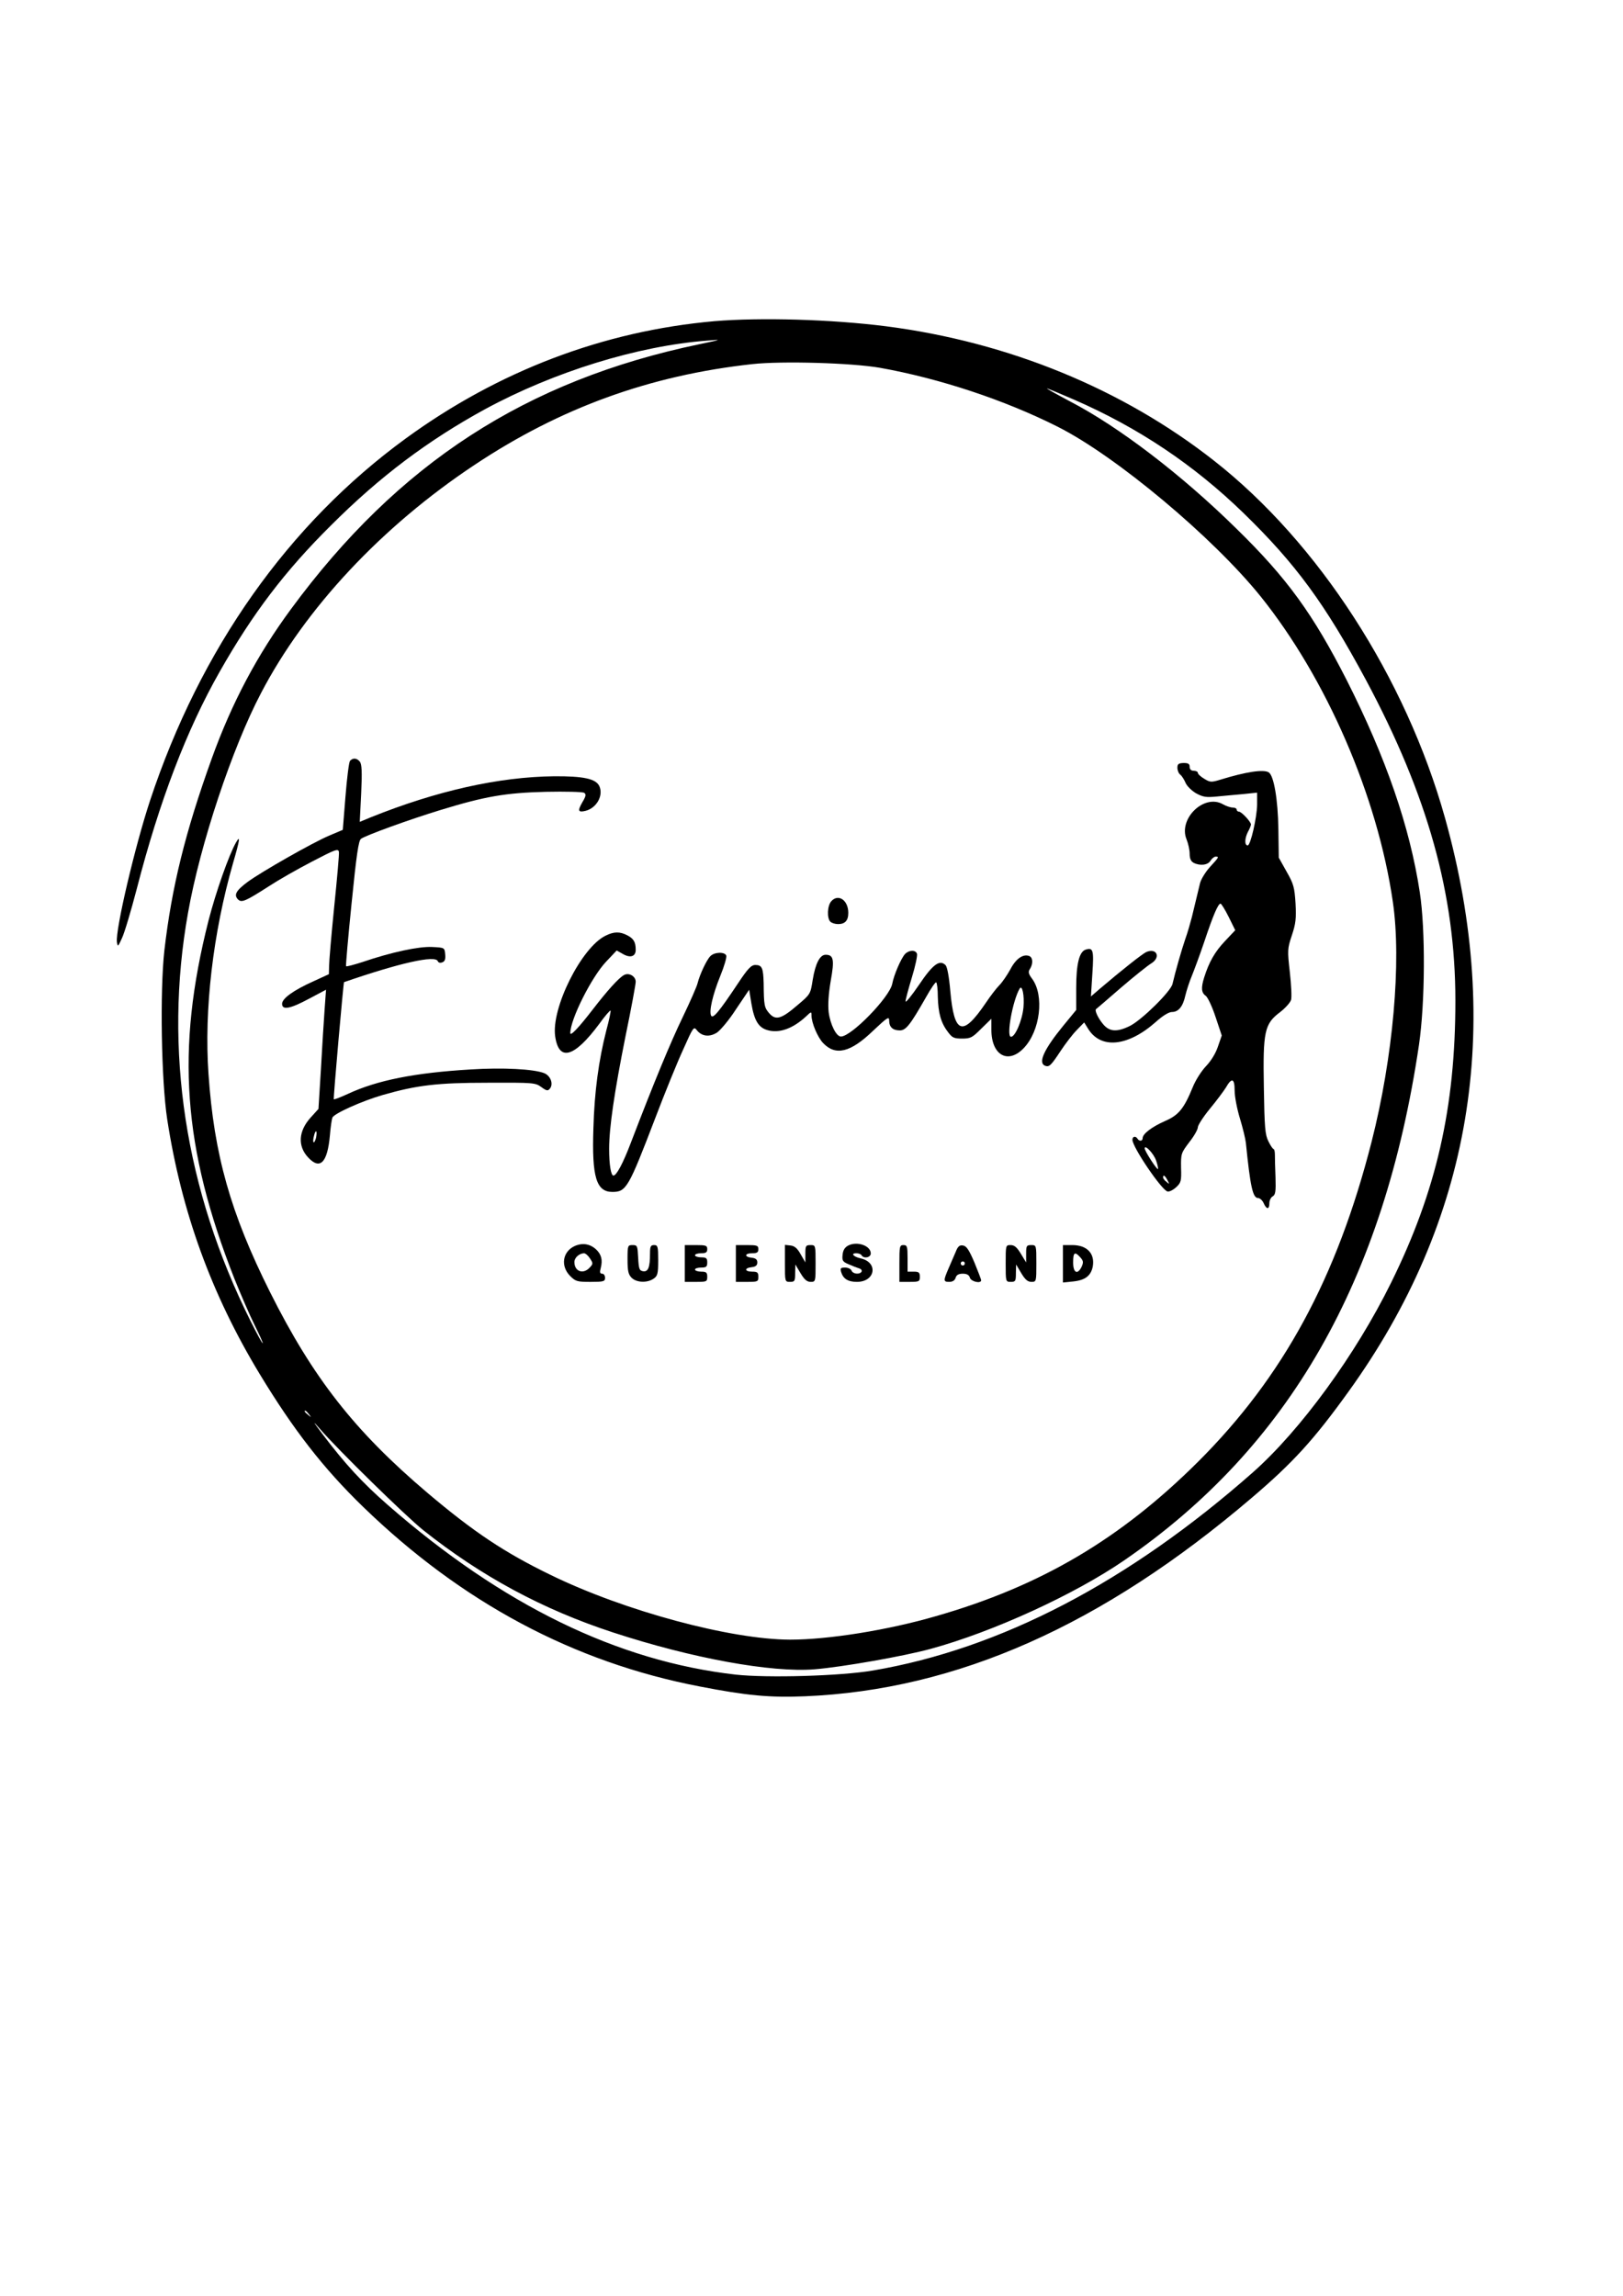<?xml version="1.0" encoding="UTF-8" standalone="yes"?>
<svg version="1.0" xmlns="http://www.w3.org/2000/svg" width="794" height="1123" viewBox="0 0 794 1123" preserveAspectRatio="xMidYMid meet">
  <g transform="translate(0,1123) scale(0.1,-0.1)" fill="#000000" stroke="none">
    <path d="M3495 9659 c-543 -48 -1056 -243 -1509 -573 -576 -420 -1006 -1029
-1252 -1772 -74 -224 -170 -633 -162 -692 4 -25 5 -24 25 20 12 25 44 133 72
240 111 431 245 780 406 1063 161 284 320 493 544 715 239 239 475 416 753
568 337 183 747 310 1088 336 74 6 74 6 -40 -18 -847 -177 -1472 -582 -1997
-1296 -165 -224 -289 -458 -387 -730 -130 -361 -196 -629 -232 -940 -22 -199
-15 -635 14 -825 70 -453 216 -855 452 -1245 166 -274 312 -462 506 -650 483
-468 1029 -760 1647 -879 232 -45 342 -55 515 -48 743 31 1455 347 2186 971
201 171 304 284 473 519 602 835 760 1777 472 2807 -192 685 -618 1345 -1129
1746 -448 352 -1007 581 -1605 658 -268 34 -612 44 -840 25z m810 -228 c291
-52 609 -157 869 -288 286 -144 759 -540 993 -830 322 -401 572 -977 647
-1494 43 -292 1 -762 -104 -1174 -170 -666 -432 -1149 -849 -1565 -380 -378
-769 -608 -1282 -755 -237 -69 -528 -115 -714 -115 -292 1 -809 140 -1170 316
-227 110 -378 211 -605 403 -356 302 -559 562 -769 981 -193 386 -274 672
-301 1067 -22 314 22 689 120 1031 33 113 37 140 15 102 -35 -61 -99 -243
-135 -383 -160 -632 -126 -1110 127 -1752 31 -77 75 -179 99 -227 24 -49 42
-88 39 -88 -3 0 -29 48 -59 108 -320 639 -426 1329 -306 1998 59 334 216 806
357 1074 216 414 590 814 1043 1115 420 280 859 439 1360 494 146 16 488 6
625 -18z m950 -156 c314 -137 585 -318 829 -555 255 -248 398 -443 598 -815
303 -566 438 -1050 438 -1570 0 -522 -93 -931 -315 -1380 -173 -351 -443 -721
-676 -927 -609 -537 -1235 -863 -1859 -969 -158 -27 -516 -37 -671 -20 -579
66 -1141 340 -1702 830 -125 109 -210 202 -319 346 -49 65 -51 70 -12 25 88
-102 418 -425 504 -494 283 -225 584 -388 930 -501 385 -126 773 -197 985
-180 135 11 437 64 568 100 305 83 704 266 947 433 806 554 1271 1367 1442
2522 30 206 32 561 4 745 -49 322 -166 659 -357 1037 -165 324 -292 500 -541
743 -266 262 -575 498 -812 621 -66 35 -118 64 -114 64 4 0 64 -25 133 -55z
m-3744 -4962 c13 -16 12 -17 -3 -4 -17 13 -22 21 -14 21 2 0 10 -8 17 -17z"/>
    <path d="M1712 7508 c-5 -7 -15 -86 -22 -175 l-13 -162 -66 -28 c-79 -33 -332
-177 -400 -227 -56 -42 -68 -63 -47 -85 18 -18 36 -10 156 67 41 27 134 80
205 117 115 60 130 66 133 48 2 -10 -9 -131 -23 -268 -14 -138 -25 -268 -25
-290 l-1 -40 -76 -35 c-98 -44 -153 -84 -153 -110 0 -32 39 -25 132 25 l83 44
-7 -97 c-4 -53 -12 -185 -18 -292 l-12 -194 -38 -42 c-60 -66 -65 -140 -12
-196 58 -62 94 -25 106 109 3 39 9 78 12 86 7 20 143 81 246 111 168 48 266
60 515 60 223 1 232 0 261 -21 26 -19 32 -20 42 -8 19 23 3 64 -28 76 -51 20
-202 28 -359 18 -273 -16 -459 -53 -602 -120 -35 -16 -66 -28 -68 -26 -3 4 47
571 50 573 272 94 449 134 459 102 3 -7 12 -9 22 -5 13 5 16 16 14 39 -3 33
-3 33 -65 36 -65 3 -197 -25 -341 -74 -41 -13 -77 -23 -79 -20 -2 2 10 140 27
307 24 239 34 307 46 316 23 17 235 94 389 141 219 67 318 84 515 89 96 2 181
0 188 -5 10 -7 9 -16 -9 -46 -24 -42 -21 -51 16 -42 54 14 88 75 67 121 -17
36 -78 49 -222 48 -269 -3 -574 -71 -897 -201 l-53 -22 7 140 c5 106 3 143 -7
155 -15 18 -34 19 -48 3z m-166 -1844 c-4 -14 -9 -24 -12 -21 -3 2 -2 17 2 31
3 15 9 25 11 22 3 -3 2 -17 -1 -32z"/>
    <path d="M5760 7475 c0 -13 6 -28 14 -34 8 -6 19 -24 26 -40 6 -15 29 -38 51
-51 35 -19 50 -21 102 -16 34 3 92 9 130 12 l67 7 0 -59 c-1 -63 -32 -199 -46
-199 -16 0 -15 33 0 64 9 16 16 34 16 38 0 13 -46 63 -59 63 -6 0 -11 5 -11
10 0 6 -9 10 -19 10 -11 0 -32 7 -48 16 -92 53 -220 -71 -178 -172 8 -20 15
-51 15 -70 0 -23 6 -37 19 -44 31 -16 70 -12 83 10 7 11 18 20 25 20 18 0 17
-2 -27 -50 -22 -24 -44 -60 -49 -79 -9 -36 -18 -75 -40 -166 -7 -27 -21 -77
-33 -110 -19 -56 -47 -154 -62 -218 -9 -37 -149 -175 -208 -205 -63 -31 -100
-29 -131 8 -24 28 -43 68 -35 74 1 1 57 48 122 105 65 56 132 109 147 118 50
30 28 79 -24 56 -20 -10 -118 -87 -226 -179 l-44 -38 7 111 c8 116 4 130 -33
118 -31 -10 -46 -70 -46 -187 l0 -108 -64 -78 c-94 -115 -124 -181 -88 -195
20 -7 28 0 76 73 24 36 59 82 79 102 l36 37 18 -29 c62 -103 195 -90 332 31
33 30 64 49 79 49 32 0 54 26 66 81 6 25 20 68 31 94 11 27 39 102 61 167 43
129 68 188 80 188 4 0 22 -29 40 -65 l32 -65 -51 -54 c-49 -52 -77 -101 -101
-177 -16 -51 -14 -75 8 -90 10 -8 32 -55 48 -104 l30 -90 -19 -55 c-11 -33
-34 -70 -58 -95 -22 -23 -51 -68 -65 -103 -43 -105 -69 -137 -137 -166 -63
-28 -108 -62 -108 -83 0 -15 -16 -17 -25 -3 -9 15 -25 12 -25 -5 0 -36 144
-248 172 -253 9 -2 28 8 42 21 24 22 26 31 24 95 -1 69 0 72 40 125 23 29 42
62 42 73 0 10 27 52 60 92 33 40 67 86 77 102 29 51 43 46 43 -14 0 -30 12
-91 26 -137 14 -46 27 -100 29 -119 22 -217 34 -270 60 -270 8 0 21 -11 27
-25 14 -32 28 -32 28 0 0 13 7 28 16 33 14 8 16 24 14 93 -2 46 -3 96 -3 112
0 15 -3 27 -7 27 -3 0 -15 17 -25 38 -16 32 -19 68 -22 262 -5 275 3 312 79
369 26 20 50 47 54 60 4 13 1 74 -6 136 -12 107 -12 114 10 180 19 57 22 82
18 156 -5 78 -9 95 -44 156 l-38 68 -2 140 c-2 143 -22 261 -47 277 -25 16
-112 3 -238 -36 -43 -13 -49 -13 -78 5 -17 10 -31 23 -31 29 0 5 -9 10 -20 10
-13 0 -20 7 -20 19 0 15 -7 19 -30 19 -24 -1 -30 -5 -30 -23z m-104 -1922 c7
-20 11 -39 9 -41 -5 -5 -65 88 -65 101 0 21 45 -26 56 -60z m55 -95 c11 -21
11 -22 -4 -9 -10 7 -17 17 -17 22 0 15 9 10 21 -13z"/>
    <path d="M4067 6822 c-20 -22 -22 -83 -5 -100 7 -7 24 -12 38 -12 34 0 50 17
50 55 0 62 -49 95 -83 57z"/>
    <path d="M2962 6653 c-118 -58 -266 -354 -246 -492 18 -125 93 -104 215 60 28
39 53 68 56 66 2 -2 -7 -47 -21 -98 -37 -145 -58 -298 -63 -478 -8 -238 14
-311 93 -311 68 0 79 20 210 362 46 121 107 271 136 334 49 110 52 115 67 95
24 -30 61 -35 98 -12 17 11 60 62 94 115 l64 95 11 -68 c14 -83 35 -118 80
-130 57 -16 123 8 187 67 26 25 27 25 27 5 0 -36 30 -107 57 -135 61 -64 134
-46 244 60 70 66 79 72 79 50 0 -32 18 -48 52 -48 30 0 51 27 128 162 24 43
46 75 50 73 4 -2 8 -34 8 -71 2 -78 15 -127 49 -171 21 -29 30 -33 70 -33 42
0 50 5 94 49 l49 48 0 -54 c0 -124 81 -170 158 -90 81 84 102 258 41 340 -18
24 -20 34 -10 48 16 26 14 56 -4 63 -30 11 -65 -13 -92 -65 -16 -29 -40 -64
-54 -78 -14 -14 -44 -53 -66 -86 -114 -168 -155 -155 -174 58 -6 70 -15 117
-23 126 -29 29 -62 5 -130 -96 -36 -53 -66 -90 -66 -81 0 8 14 61 31 117 17
55 28 108 25 116 -7 20 -39 19 -59 -2 -20 -23 -54 -102 -62 -145 -13 -66 -200
-258 -251 -258 -23 0 -52 59 -60 119 -4 36 -1 88 10 153 19 105 14 128 -25
128 -28 0 -50 -43 -63 -122 -11 -70 -11 -71 -74 -124 -80 -69 -107 -76 -139
-40 -24 28 -26 38 -27 146 -2 76 -8 90 -41 90 -20 0 -37 -18 -86 -92 -92 -138
-121 -172 -130 -156 -11 21 7 101 45 195 19 46 32 91 29 99 -7 19 -58 18 -78
-3 -18 -18 -51 -88 -62 -131 -3 -15 -36 -90 -73 -167 -60 -124 -141 -320 -254
-615 -38 -100 -70 -160 -85 -160 -12 0 -21 52 -21 131 0 104 26 280 80 550 28
135 50 255 50 267 0 27 -33 46 -57 33 -26 -14 -81 -75 -155 -171 -68 -88 -108
-130 -108 -113 0 67 104 274 175 349 l52 55 30 -17 c36 -21 63 -13 63 20 0 38
-10 55 -41 71 -36 19 -66 19 -107 -2z m2045 -350 c-6 -65 -42 -148 -62 -144
-22 4 9 176 43 235 13 22 24 -33 19 -91z"/>
    <path d="M2813 5136 c-61 -27 -72 -98 -24 -147 27 -27 35 -29 100 -29 64 0 71
2 71 20 0 11 -6 20 -14 20 -11 0 -13 7 -7 28 10 39 3 66 -22 90 -30 28 -66 34
-104 18z m73 -61 c16 -24 16 -27 -1 -45 -32 -35 -75 -19 -75 27 0 21 23 42 47
43 7 0 20 -11 29 -25z"/>
    <path d="M4150 5138 c-17 -9 -26 -23 -28 -46 -3 -28 1 -34 30 -46 18 -8 41
-17 51 -20 10 -3 15 -10 12 -16 -9 -15 -42 -12 -49 5 -3 8 -17 15 -31 15 -23
0 -25 -3 -20 -22 10 -33 34 -48 77 -48 91 0 106 96 18 115 -35 8 -50 25 -21
25 11 0 23 -4 26 -10 11 -18 45 -11 45 9 0 38 -66 61 -110 39z"/>
    <path d="M3070 5070 c0 -57 4 -74 20 -90 24 -24 77 -26 108 -4 19 13 22 24 22
90 0 67 -2 74 -20 74 -17 0 -20 -7 -20 -42 0 -67 -9 -90 -34 -86 -18 3 -21 11
-24 66 -3 58 -4 62 -27 62 -24 0 -25 -2 -25 -70z"/>
    <path d="M3350 5050 l0 -90 55 0 c52 0 55 1 55 25 0 21 -5 25 -30 25 -16 0
-30 5 -30 10 0 6 14 10 30 10 25 0 30 4 30 25 0 21 -5 25 -30 25 -16 0 -30 5
-30 10 0 6 14 10 30 10 23 0 30 4 30 20 0 18 -7 20 -55 20 l-55 0 0 -90z"/>
    <path d="M3600 5050 l0 -90 55 0 c52 0 55 1 55 25 0 21 -5 25 -30 25 -38 0
-40 18 -2 22 19 2 27 9 27 23 0 14 -8 21 -27 23 -38 4 -36 22 2 22 23 0 30 4
30 20 0 18 -7 20 -55 20 l-55 0 0 -90z"/>
    <path d="M3840 5051 c0 -90 0 -91 25 -91 23 0 25 4 25 43 l1 42 25 -42 c19
-32 32 -43 50 -43 24 0 24 2 24 90 0 89 0 90 -25 90 -23 0 -25 -4 -25 -42 l0
-43 -23 40 c-16 29 -30 41 -50 43 l-27 3 0 -90z"/>
    <path d="M4400 5050 l0 -90 50 0 c47 0 50 2 50 25 0 21 -5 25 -30 25 l-30 0 0
65 c0 58 -2 65 -20 65 -19 0 -20 -7 -20 -90z"/>
    <path d="M4676 5108 c-8 -18 -24 -55 -35 -81 -27 -62 -26 -67 3 -67 16 0 27 7
31 20 4 14 15 20 35 20 20 0 31 -6 35 -20 6 -19 55 -30 55 -12 0 4 -15 43 -33
87 -26 61 -39 81 -56 83 -16 3 -25 -4 -35 -30z m44 -58 c0 -5 -4 -10 -10 -10
-5 0 -10 5 -10 10 0 6 5 10 10 10 6 0 10 -4 10 -10z"/>
    <path d="M4920 5050 c0 -89 0 -90 25 -90 23 0 25 4 25 43 l1 42 25 -42 c19
-32 32 -43 50 -43 24 0 24 2 24 90 0 89 0 90 -25 90 -23 0 -25 -4 -25 -42 l0
-43 -26 43 c-19 31 -31 42 -50 42 -24 0 -24 -1 -24 -90z"/>
    <path d="M5200 5049 l0 -92 50 5 c59 6 87 28 96 73 11 63 -27 104 -98 105
l-48 0 0 -91z m85 31 c15 -17 16 -24 7 -45 -20 -42 -42 -32 -42 20 0 50 8 55
35 25z"/>
  </g>
</svg>